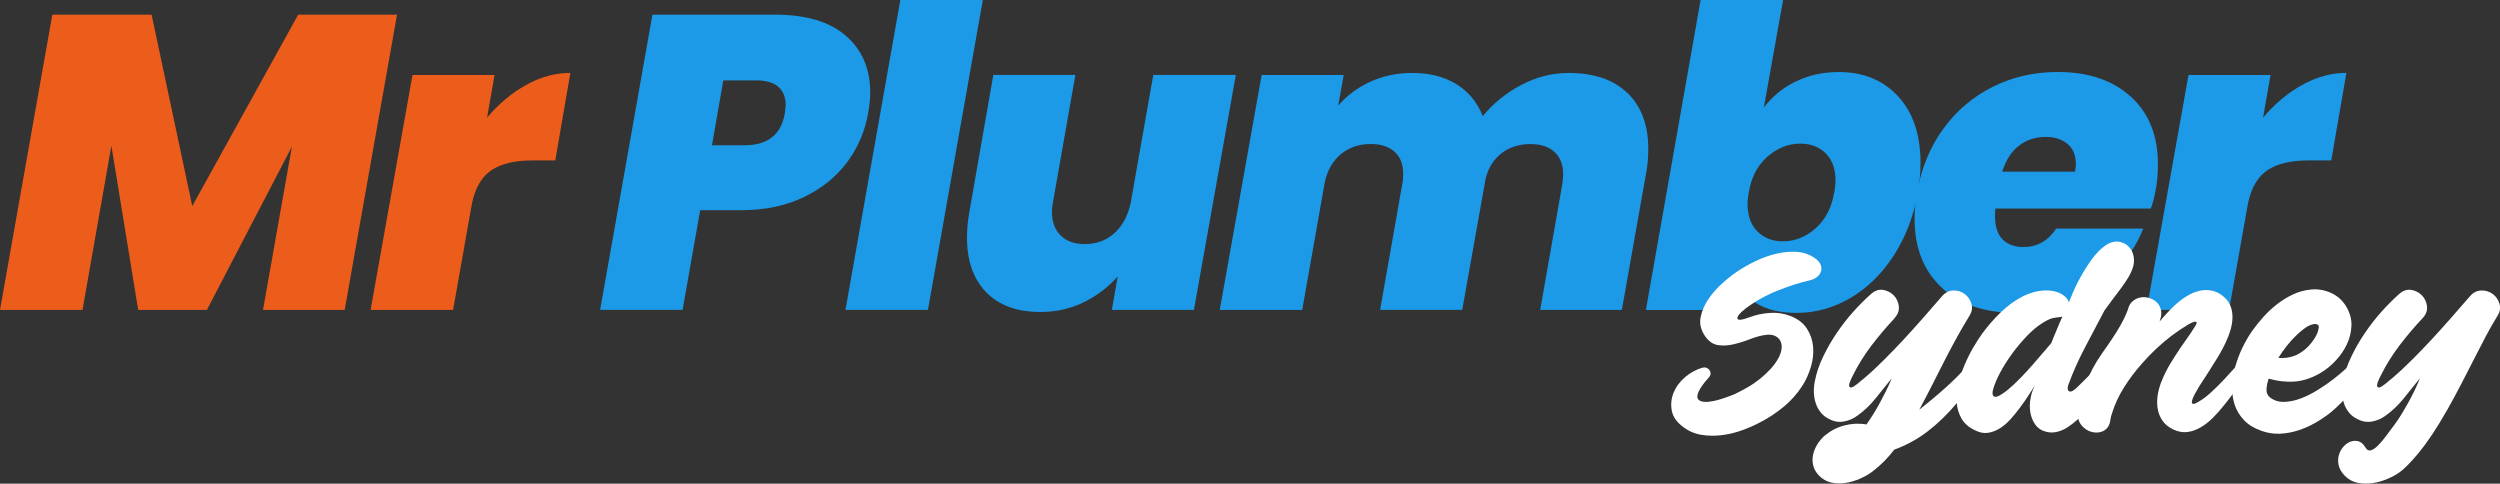 <?xml version="1.0" encoding="UTF-8"?>
<svg xmlns="http://www.w3.org/2000/svg" id="Layer_2" data-name="Layer 2" viewBox="0 0 461.88 89.36">
  <rect x="0" y="0" width="461.88" height="89.36" fill="#333333" stroke="none"/>
  <defs>
    <style>
      .cls-1 {
        fill: #1c99e7;
      }

      .cls-1, .cls-2, .cls-3 {
        stroke-width: 0px;
      }

      .cls-2 {
        fill: #fff;
      }

      .cls-3 {
        fill: #ec5c1b;
      }
    </style>
  </defs>
  <g id="Layer_1-2" data-name="Layer 1">
    <g>
      <g>
        <path class="cls-3" d="m73.35,2.71l-9.67,54.55h-15.09l5.34-30.17-15.71,30.17h-12.69l-4.95-30.33-5.34,30.33H0L9.67,2.71h18.34l7.51,35.36L55.09,2.71h18.26Z"></path>
        <path class="cls-3" d="m97.18,15.71c2.68-1.5,5.42-2.24,8.2-2.24l-2.79,16.17h-4.26c-3.2,0-5.7.59-7.5,1.78-1.81,1.19-3.02,3.25-3.64,6.19l-3.48,19.65h-15.24l7.74-43.4h15.16l-1.39,7.89c2.11-2.53,4.51-4.54,7.19-6.04Z"></path>
        <path class="cls-1" d="m156.56,29.9c-1.99,2.71-4.66,4.87-8.01,6.5-3.35,1.62-7.25,2.44-11.68,2.44h-7.51l-3.25,18.41h-15.24L120.54,2.71h22.67c5.73,0,10.08,1.3,13.08,3.91,2.99,2.61,4.49,6.1,4.49,10.48,0,1.08-.13,2.35-.39,3.79-.57,3.3-1.84,6.31-3.83,9.01Zm-11.57-9.01c.1-.72.16-1.24.16-1.55,0-1.39-.45-2.49-1.35-3.29-.9-.8-2.28-1.2-4.14-1.2h-6.03l-2.09,11.99h6.04c4.28,0,6.76-1.99,7.43-5.96Z"></path>
        <path class="cls-1" d="m181.58,0l-10.14,57.25h-15.24L166.34,0h15.24Z"></path>
        <path class="cls-1" d="m228.32,13.85l-7.74,43.4h-15.16l1.08-6.19c-1.7,1.96-3.78,3.55-6.23,4.76-2.45,1.21-5.15,1.82-8.08,1.82-4.28,0-7.61-1.21-9.98-3.64-2.37-2.42-3.56-5.8-3.56-10.14,0-1.5.15-3.09.46-4.8l4.41-25.22h15.16l-4.1,23.29c-.15.67-.23,1.34-.23,2.01,0,1.86.54,3.31,1.62,4.37,1.08,1.06,2.55,1.59,4.41,1.59,2.17,0,4-.67,5.49-2.01,1.5-1.34,2.5-3.2,3.02-5.57l4.18-23.68h15.24Z"></path>
        <path class="cls-1" d="m300.69,17.18c2.55,2.48,3.83,5.91,3.83,10.29,0,1.7-.13,3.2-.39,4.49l-4.49,25.3h-15.09l4.1-23.29c.1-.82.15-1.39.15-1.7,0-1.8-.53-3.2-1.59-4.18-1.06-.98-2.54-1.47-4.45-1.47-2.06,0-3.83.55-5.3,1.66s-2.46,2.67-2.98,4.68l-4.33,24.29h-15.17l4.1-23.29c.1-.41.16-1.03.16-1.86,0-1.75-.53-3.11-1.59-4.06-1.06-.95-2.51-1.43-4.37-1.43-2.17,0-4,.61-5.49,1.82-1.5,1.21-2.5,2.93-3.02,5.15l-4.18,23.68h-15.24l7.74-43.4h15.16l-1.01,5.65c1.6-1.86,3.57-3.33,5.92-4.41,2.35-1.08,4.94-1.62,7.78-1.62,3.2,0,5.92.7,8.16,2.09,2.24,1.39,3.85,3.35,4.84,5.88,1.96-2.37,4.33-4.29,7.12-5.76,2.79-1.47,5.7-2.21,8.74-2.21,4.69,0,8.32,1.24,10.87,3.71Z"></path>
        <path class="cls-1" d="m331.72,15.09c2.4-1.19,5.07-1.78,8.01-1.78,4.54,0,8.19,1.5,10.95,4.49,2.76,2.99,4.14,7.09,4.14,12.3,0,1.65-.15,3.46-.46,5.42-.83,4.49-2.35,8.42-4.56,11.8-2.22,3.38-4.89,5.97-8.01,7.78-3.12,1.81-6.41,2.71-9.86,2.71-2.99,0-5.45-.58-7.39-1.74-1.93-1.16-3.32-2.77-4.14-4.84l-1.08,6.04h-15.24L314.19,0h15.24l-3.56,19.88c1.5-2.01,3.44-3.61,5.84-4.8Zm7.39,18.18c0-2.11-.61-3.76-1.82-4.95-1.21-1.19-2.77-1.78-4.68-1.78-2.22,0-4.24.8-6.07,2.4-1.83,1.6-2.98,3.79-3.44,6.58-.16.77-.23,1.5-.23,2.17,0,2.17.61,3.86,1.82,5.07,1.21,1.21,2.77,1.82,4.68,1.82,2.27,0,4.31-.81,6.11-2.44,1.8-1.62,2.94-3.83,3.4-6.61.16-.77.23-1.52.23-2.24Z"></path>
        <path class="cls-1" d="m393.69,17.87c3.33,3.04,4.99,7.19,4.99,12.46,0,1.75-.13,3.3-.39,4.64-.31,1.65-.62,2.84-.93,3.56h-28.7c-.05.31-.08.77-.08,1.39,0,1.96.48,3.4,1.43,4.33.95.93,2.23,1.39,3.83,1.39,2.53,0,4.54-1.13,6.04-3.4h16.09c-1.19,2.99-2.95,5.66-5.3,8.01s-5.11,4.19-8.28,5.53c-3.17,1.34-6.54,2.01-10.1,2.01-5.67,0-10.19-1.55-13.54-4.64-3.35-3.1-5.03-7.35-5.03-12.77,0-1.55.16-3.17.46-4.87.82-4.54,2.46-8.47,4.91-11.8,2.45-3.33,5.49-5.89,9.13-7.7,3.64-1.8,7.62-2.71,11.95-2.71,5.67,0,10.17,1.52,13.5,4.57Zm-10.17,12.46c0-1.65-.52-2.9-1.55-3.75-1.03-.85-2.37-1.28-4.02-1.28-1.91,0-3.56.54-4.95,1.62-1.39,1.08-2.43,2.68-3.09,4.8h13.46c.1-.72.15-1.19.15-1.39Z"></path>
        <path class="cls-1" d="m425.3,15.71c2.68-1.5,5.42-2.24,8.2-2.24l-2.79,16.17h-4.26c-3.2,0-5.7.59-7.5,1.78-1.81,1.19-3.02,3.25-3.64,6.19l-3.48,19.65h-15.24l7.74-43.4h15.16l-1.39,7.89c2.11-2.53,4.51-4.54,7.19-6.04Z"></path>
      </g>
      <g>
        <path class="cls-2" d="m315.77,69.66c-.16.16-.41.45-.75.87-.35.42-.66.87-.94,1.34-.28.47-.45.91-.49,1.32-.05.41.15.71.59.9.41.16.9.2,1.48.14.58-.06,1.18-.18,1.79-.35s1.19-.36,1.74-.57c.55-.2.98-.37,1.29-.49.78-.38,1.58-.8,2.4-1.27.82-.47,1.58-1,2.31-1.58.72-.58,1.38-1.2,1.98-1.86s1.08-1.35,1.46-2.07c.28-.53.45-1.07.52-1.6.06-.53,0-1-.19-1.39s-.49-.71-.92-.94c-.42-.24-.97-.32-1.62-.26-.91.09-1.89.35-2.94.75-1.05.41-2.09.74-3.13.99-1.04.25-2.02.31-2.97.16-.94-.14-1.76-.73-2.45-1.77-.72-1.1-.97-2.24-.73-3.41s.73-2.31,1.48-3.39c.75-1.08,1.64-2.07,2.66-2.97,1.02-.9,1.94-1.61,2.75-2.14.94-.63,2.03-1.24,3.27-1.84,1.24-.6,2.51-1.05,3.81-1.36,1.3-.31,2.6-.42,3.88-.33,1.29.1,2.45.53,3.48,1.32.44.35.73.72.87,1.13.14.41.15.8.02,1.18-.13.38-.36.71-.71.99-.35.28-.77.49-1.27.61-1.95.44-4,1.1-6.17,1.98-2.17.88-4.11,1.98-5.84,3.3-1.04.82-1.51,1.41-1.44,1.79s.82.3,2.24-.23c1.16-.44,2.41-.71,3.74-.8,1.33-.09,2.6.09,3.79.56,1.38.53,2.4,1.31,3.06,2.33.66,1.02,1.04,2.13,1.15,3.34.11,1.21-.02,2.45-.4,3.72s-.89,2.42-1.55,3.46c-.97,1.51-2.13,2.82-3.48,3.93-1.35,1.11-2.81,2.08-4.38,2.89-1,.53-2.12,1.02-3.34,1.46s-2.46.74-3.72.89c-1.26.16-2.49.14-3.72-.05-1.22-.19-2.34-.66-3.34-1.41-1.22-.88-1.95-1.89-2.17-3.04-.22-1.15-.11-2.26.33-3.34.44-1.08,1.15-2.05,2.14-2.89s2.08-1.43,3.27-1.74c.25-.06.49-.05.71.05.22.09.39.23.52.42.13.19.19.4.19.64s-.09.45-.28.64Z"></path>
        <path class="cls-2" d="m349.99,58.84c-1.51,1.6-2.92,3.27-4.24,5.01s-2.45,3.55-3.39,5.44c-.5.97-.75,1.62-.73,1.93.02.31.16.43.45.35s.64-.29,1.06-.64.82-.68,1.2-.99c1.22-1.03,2.46-2.18,3.72-3.44s2.5-2.54,3.72-3.86c1.22-1.32,2.42-2.65,3.6-4s2.31-2.65,3.41-3.91c.6-.69,1.29-1.04,2.09-1.06.8-.02,1.5.2,2.09.64.6.44,1.01,1.04,1.25,1.79.24.75.1,1.52-.4,2.31-.75,1.22-1.49,2.49-2.21,3.79-.72,1.3-1.44,2.66-2.17,4.07-.72,1.41-1.48,2.89-2.26,4.45-.78,1.55-1.65,3.21-2.59,4.97,1.35-1.07,2.53-2.03,3.53-2.9,1-.86,1.9-1.67,2.68-2.42.78-.75,1.48-1.47,2.09-2.14s1.18-1.37,1.72-2.1c.28-.41.58-.67.89-.78.31-.11.58-.1.8.02.22.13.34.35.38.68.03.33-.08.75-.33,1.25-1.44,2.73-3.09,5.16-4.94,7.3-1.63,1.95-3.38,3.64-5.25,5.08-1.87,1.44-3.93,2.57-6.19,3.39-1.19,1.57-2.56,2.93-4.1,4.1-.63.47-1.37.89-2.24,1.27-.86.38-1.75.64-2.66.78-.91.14-1.8.12-2.66-.07-.86-.19-1.62-.63-2.28-1.32-.53-.56-.88-1.18-1.04-1.84-.16-.66-.16-1.32-.02-1.98.14-.66.4-1.29.78-1.91.38-.61.83-1.15,1.37-1.62,1.1-.91,2.31-1.54,3.65-1.88,1.33-.35,2.69-.41,4.07-.19.38-.53.78-1.14,1.2-1.81.42-.67.84-1.39,1.25-2.14.41-.75.81-1.52,1.2-2.31.39-.78.73-1.54,1.01-2.26-.97,1.22-1.97,2.46-2.99,3.72-1.02,1.26-2.14,2.32-3.37,3.2-.72.53-1.54.89-2.45,1.06-.91.17-1.79.04-2.64-.4-.69-.31-1.25-.74-1.67-1.27-.42-.53-.74-1.12-.94-1.77-.2-.64-.31-1.32-.33-2.02-.02-.71.06-1.4.21-2.1.28-1.44.78-2.92,1.51-4.42.72-1.51,1.56-2.97,2.52-4.38.96-1.41,1.98-2.73,3.08-3.95,1.1-1.22,2.17-2.29,3.2-3.2.72-.66,1.47-.92,2.26-.8.78.13,1.44.46,1.98,1.01.53.55.85,1.22.94,2.02.09.8-.19,1.55-.85,2.24Z"></path>
        <path class="cls-2" d="m388.55,66.56c.12-.13.26-.28.4-.47.14-.19.31-.35.49-.47s.38-.2.57-.21.39.07.61.26c.19.16.29.36.31.61.02.25-.02.51-.12.78-.09.27-.2.53-.33.78s-.22.46-.28.61c-.91,2.04-2.08,4.02-3.51,5.93-1.43,1.91-3.02,3.45-4.78,4.61-.53.35-1.14.6-1.81.78-.68.17-1.34.18-2,.02-.91-.22-1.61-.68-2.09-1.37-.49-.69-.79-1.47-.92-2.35-.13-.88-.09-1.77.09-2.68.19-.91.49-1.69.89-2.35-.41.63-.86,1.32-1.34,2.07-.49.75-1.01,1.51-1.58,2.26-.56.75-1.15,1.47-1.76,2.14-.61.68-1.26,1.22-1.95,1.65-.69.42-1.41.69-2.14.8-.74.11-1.5-.02-2.28-.4-1.19-.53-2.05-1.26-2.59-2.17-.53-.91-.84-1.91-.92-3.01-.08-1.1.02-2.25.31-3.46.28-1.21.67-2.38,1.15-3.53.49-1.15,1.02-2.21,1.6-3.2.58-.99,1.12-1.83,1.62-2.52,1-1.38,2.14-2.69,3.41-3.93,1.27-1.24,2.68-2.25,4.21-3.04.57-.28,1.19-.52,1.88-.71.69-.19,1.39-.3,2.09-.33.71-.03,1.4.05,2.07.23.67.19,1.26.52,1.77.99.31.31.52.64.61.99.19-.5.45-1.14.78-1.91.33-.77.72-1.58,1.18-2.42.45-.85.96-1.69,1.51-2.54.55-.85,1.12-1.6,1.72-2.26.6-.66,1.22-1.18,1.86-1.58.64-.39,1.29-.57,1.95-.54.6.06,1.12.25,1.58.56.45.31.8.71,1.04,1.18.24.47.37.99.4,1.55.03.56-.05,1.11-.24,1.65-.25.69-.58,1.36-.99,2-.41.64-.85,1.28-1.32,1.91-.47.63-.95,1.26-1.44,1.91-.49.64-.97,1.29-1.44,1.95-1.19,2.26-2.4,4.55-3.62,6.87-1.22,2.32-2.24,4.61-3.06,6.87-.22.63-.17,1.04.14,1.22.31.19.85-.09,1.6-.85.47-.47,1.11-1.11,1.93-1.91.82-.8,1.73-1.8,2.73-2.99Zm-11.3-6.82c-.94.6-1.88,1.39-2.82,2.38-.94.99-1.83,2.05-2.66,3.18s-1.55,2.27-2.17,3.41-1.06,2.19-1.34,3.13c-.22.72-.18,1.19.12,1.39.3.2.82.04,1.58-.49.63-.41,1.33-.98,2.12-1.72.78-.74,1.58-1.55,2.4-2.45.82-.9,1.61-1.8,2.38-2.71.77-.91,1.47-1.72,2.1-2.45.34-.81.68-1.63,1.01-2.45.33-.82.68-1.63,1.06-2.45-.53.06-1.08.14-1.62.23-.55.09-1.26.42-2.14.99Z"></path>
        <path class="cls-2" d="m399.18,58.74c-.06.25-.13.47-.19.66.47-.57.96-1.11,1.46-1.65.5-.53,1.02-1.05,1.55-1.55.6-.53,1.26-1.03,2-1.48.74-.45,1.49-.78,2.26-.97.77-.19,1.55-.21,2.33-.07.78.14,1.54.53,2.26,1.15.63.53,1.06,1.15,1.29,1.84.24.69.34,1.4.31,2.14-.03.74-.16,1.48-.38,2.21-.22.74-.49,1.44-.8,2.1-.5,1.1-1.07,2.14-1.69,3.13-.63.99-1.26,1.99-1.88,2.99-.09.16-.27.43-.54.82-.27.39-.55.83-.85,1.32-.3.49-.58.98-.85,1.48-.27.5-.43.91-.49,1.22-.06.31,0,.49.19.54.19.05.58-.12,1.18-.49.66-.38,1.39-.93,2.19-1.67.8-.74,1.6-1.53,2.4-2.38s1.56-1.68,2.28-2.49c.72-.82,1.33-1.49,1.84-2.02.28-.31.55-.5.8-.57.25-.06.46-.04.64.07.17.11.27.3.31.56.03.27-.03.56-.19.87-.28.6-.67,1.28-1.15,2.05-.49.77-1.01,1.55-1.58,2.35-.57.8-1.14,1.58-1.72,2.35s-1.11,1.44-1.58,2c-.53.66-1.14,1.33-1.81,2-.68.68-1.4,1.24-2.17,1.69-.77.45-1.58.75-2.42.87s-1.74-.03-2.68-.47c-.91-.44-1.59-1.01-2.05-1.72-.46-.71-.74-1.48-.85-2.33-.11-.85-.08-1.72.09-2.61.17-.89.43-1.73.78-2.52.44-1.07.96-2.09,1.55-3.06.6-.97,1.21-1.93,1.84-2.87.41-.6.84-1.21,1.29-1.84.45-.63.87-1.26,1.25-1.88.34-.5.49-.82.42-.96-.06-.14-.24-.16-.54-.07-.3.09-.67.28-1.11.54-.44.27-.87.54-1.29.82-.42.28-.79.54-1.11.78-.31.23-.5.37-.56.4-1.98,1.51-3.81,3.23-5.51,5.18-1.19,1.35-2.28,2.78-3.25,4.31-.97,1.52-1.73,3.15-2.26,4.87-.16.41-.25.78-.28,1.13s-.13.69-.28,1.04c-.19.41-.46.72-.8.94-.35.22-.72.35-1.13.4-.41.05-.82.02-1.25-.09-.42-.11-.81-.29-1.15-.54-.85-.6-1.32-1.39-1.41-2.38s0-2.03.31-3.13c.3-1.1.7-2.17,1.2-3.2.5-1.04.93-1.88,1.27-2.54.47-.88,1-1.74,1.6-2.59.6-.85,1.19-1.71,1.79-2.59.6-.88,1.16-1.78,1.69-2.71s.99-1.89,1.37-2.9c.16-.66.44-1.17.85-1.53.41-.36.86-.6,1.37-.71.5-.11,1.01-.1,1.53.02.52.13.98.35,1.39.68.41.33.71.75.89,1.27.19.52.2,1.11.05,1.77Z"></path>
        <path class="cls-2" d="m419.38,73.43c.75.56,1.61.84,2.57.82.96-.02,1.95-.21,2.99-.59,1.04-.38,2.08-.89,3.13-1.53,1.05-.64,2.05-1.33,2.99-2.05.94-.72,1.79-1.44,2.54-2.14s1.35-1.31,1.79-1.81c.31-.38.63-.59.94-.64.31-.05.57.02.78.19.2.17.33.44.38.8s-.02.74-.21,1.15c-1.73,3.48-3.97,6.35-6.73,8.61-.88.69-1.83,1.33-2.85,1.91-1.02.58-2.08,1.04-3.18,1.39-1.1.35-2.21.54-3.34.59-1.13.05-2.26-.13-3.39-.54-1.35-.47-2.42-1.13-3.22-1.98s-1.37-1.8-1.72-2.85c-.34-1.05-.49-2.18-.45-3.39.05-1.21.24-2.42.57-3.62s.77-2.38,1.32-3.51c.55-1.13,1.14-2.15,1.77-3.06.63-.88,1.33-1.75,2.09-2.61.77-.86,1.61-1.65,2.52-2.35.91-.71,1.87-1.3,2.89-1.79,1.02-.49,2.09-.79,3.22-.92,1.32-.16,2.6.04,3.84.59,1.24.55,2.2,1.42,2.89,2.61.66,1.13.97,2.29.92,3.48s-.33,2.34-.85,3.44c-.52,1.1-1.22,2.11-2.1,3.04s-1.8,1.67-2.78,2.24c-1.6.94-3.19,1.47-4.78,1.58-1.59.11-3.18-.07-4.78-.54-.25.72-.38,1.4-.4,2.02-.02.63.2,1.11.64,1.46Zm4.38-7.63c1.22-.47,2.27-1.24,3.15-2.31.22-.25.49-.63.8-1.13.31-.5.52-.99.61-1.46.16-.53.09-.85-.19-.96-.28-.11-.61-.1-.99.02-.53.16-1.04.43-1.53.82-.49.39-.92.76-1.29,1.11-.66.63-1.27,1.3-1.84,2.02-.57.72-1.08,1.46-1.55,2.21,1,.09,1.95-.02,2.82-.33Z"></path>
        <path class="cls-2" d="m447.53,58.84c-1.51,1.6-2.92,3.27-4.24,5.01s-2.45,3.55-3.39,5.44c-.5.97-.75,1.62-.73,1.93.02.31.16.43.45.35s.64-.29,1.06-.64.82-.68,1.2-.99c1.22-1.03,2.46-2.18,3.72-3.44s2.5-2.54,3.72-3.86c1.22-1.32,2.42-2.65,3.6-4s2.31-2.65,3.41-3.91c.6-.69,1.29-1.04,2.1-1.06.8-.02,1.5.2,2.1.64.6.44,1.01,1.04,1.25,1.79.24.75.1,1.52-.4,2.31-.75,1.22-1.48,2.49-2.17,3.81-.69,1.32-1.4,2.68-2.12,4.1-.72,1.41-1.48,2.89-2.28,4.45s-1.69,3.19-2.66,4.92c-1,1.76-1.95,3.3-2.82,4.61-.88,1.32-1.7,2.43-2.45,3.34-.75.91-1.42,1.65-2,2.24-.58.58-1.06,1.01-1.44,1.29-.63.47-1.4.9-2.31,1.29-.91.39-1.84.66-2.8.8-.96.14-1.89.12-2.8-.07-.91-.19-1.69-.63-2.35-1.32-.6-.63-.97-1.27-1.11-1.93-.14-.66-.13-1.29.05-1.88.17-.6.46-1.11.85-1.55s.83-.75,1.32-.92.97-.19,1.46-.05c.49.14.9.51,1.25,1.11.28.47.61.66.99.56s.8-.37,1.27-.82c.47-.45.97-1.04,1.51-1.76.53-.72,1.08-1.46,1.65-2.21.38-.5.78-1.1,1.2-1.79.42-.69.85-1.41,1.27-2.17.42-.75.82-1.52,1.2-2.31.38-.78.71-1.54.99-2.26-.97,1.22-1.97,2.46-2.99,3.72-1.02,1.26-2.14,2.32-3.37,3.2-.72.53-1.54.89-2.45,1.06-.91.17-1.79.04-2.64-.4-.69-.31-1.25-.74-1.67-1.27-.42-.53-.74-1.12-.94-1.77-.2-.64-.31-1.32-.33-2.02-.02-.71.06-1.4.21-2.1.28-1.44.78-2.92,1.51-4.42.72-1.51,1.56-2.97,2.52-4.38.96-1.41,1.98-2.73,3.08-3.95,1.1-1.22,2.17-2.29,3.2-3.2.72-.66,1.47-.92,2.26-.8.78.13,1.44.46,1.98,1.01.53.55.85,1.22.94,2.02.09.8-.19,1.55-.85,2.24Z"></path>
      </g>
    </g>
  </g>
</svg>
